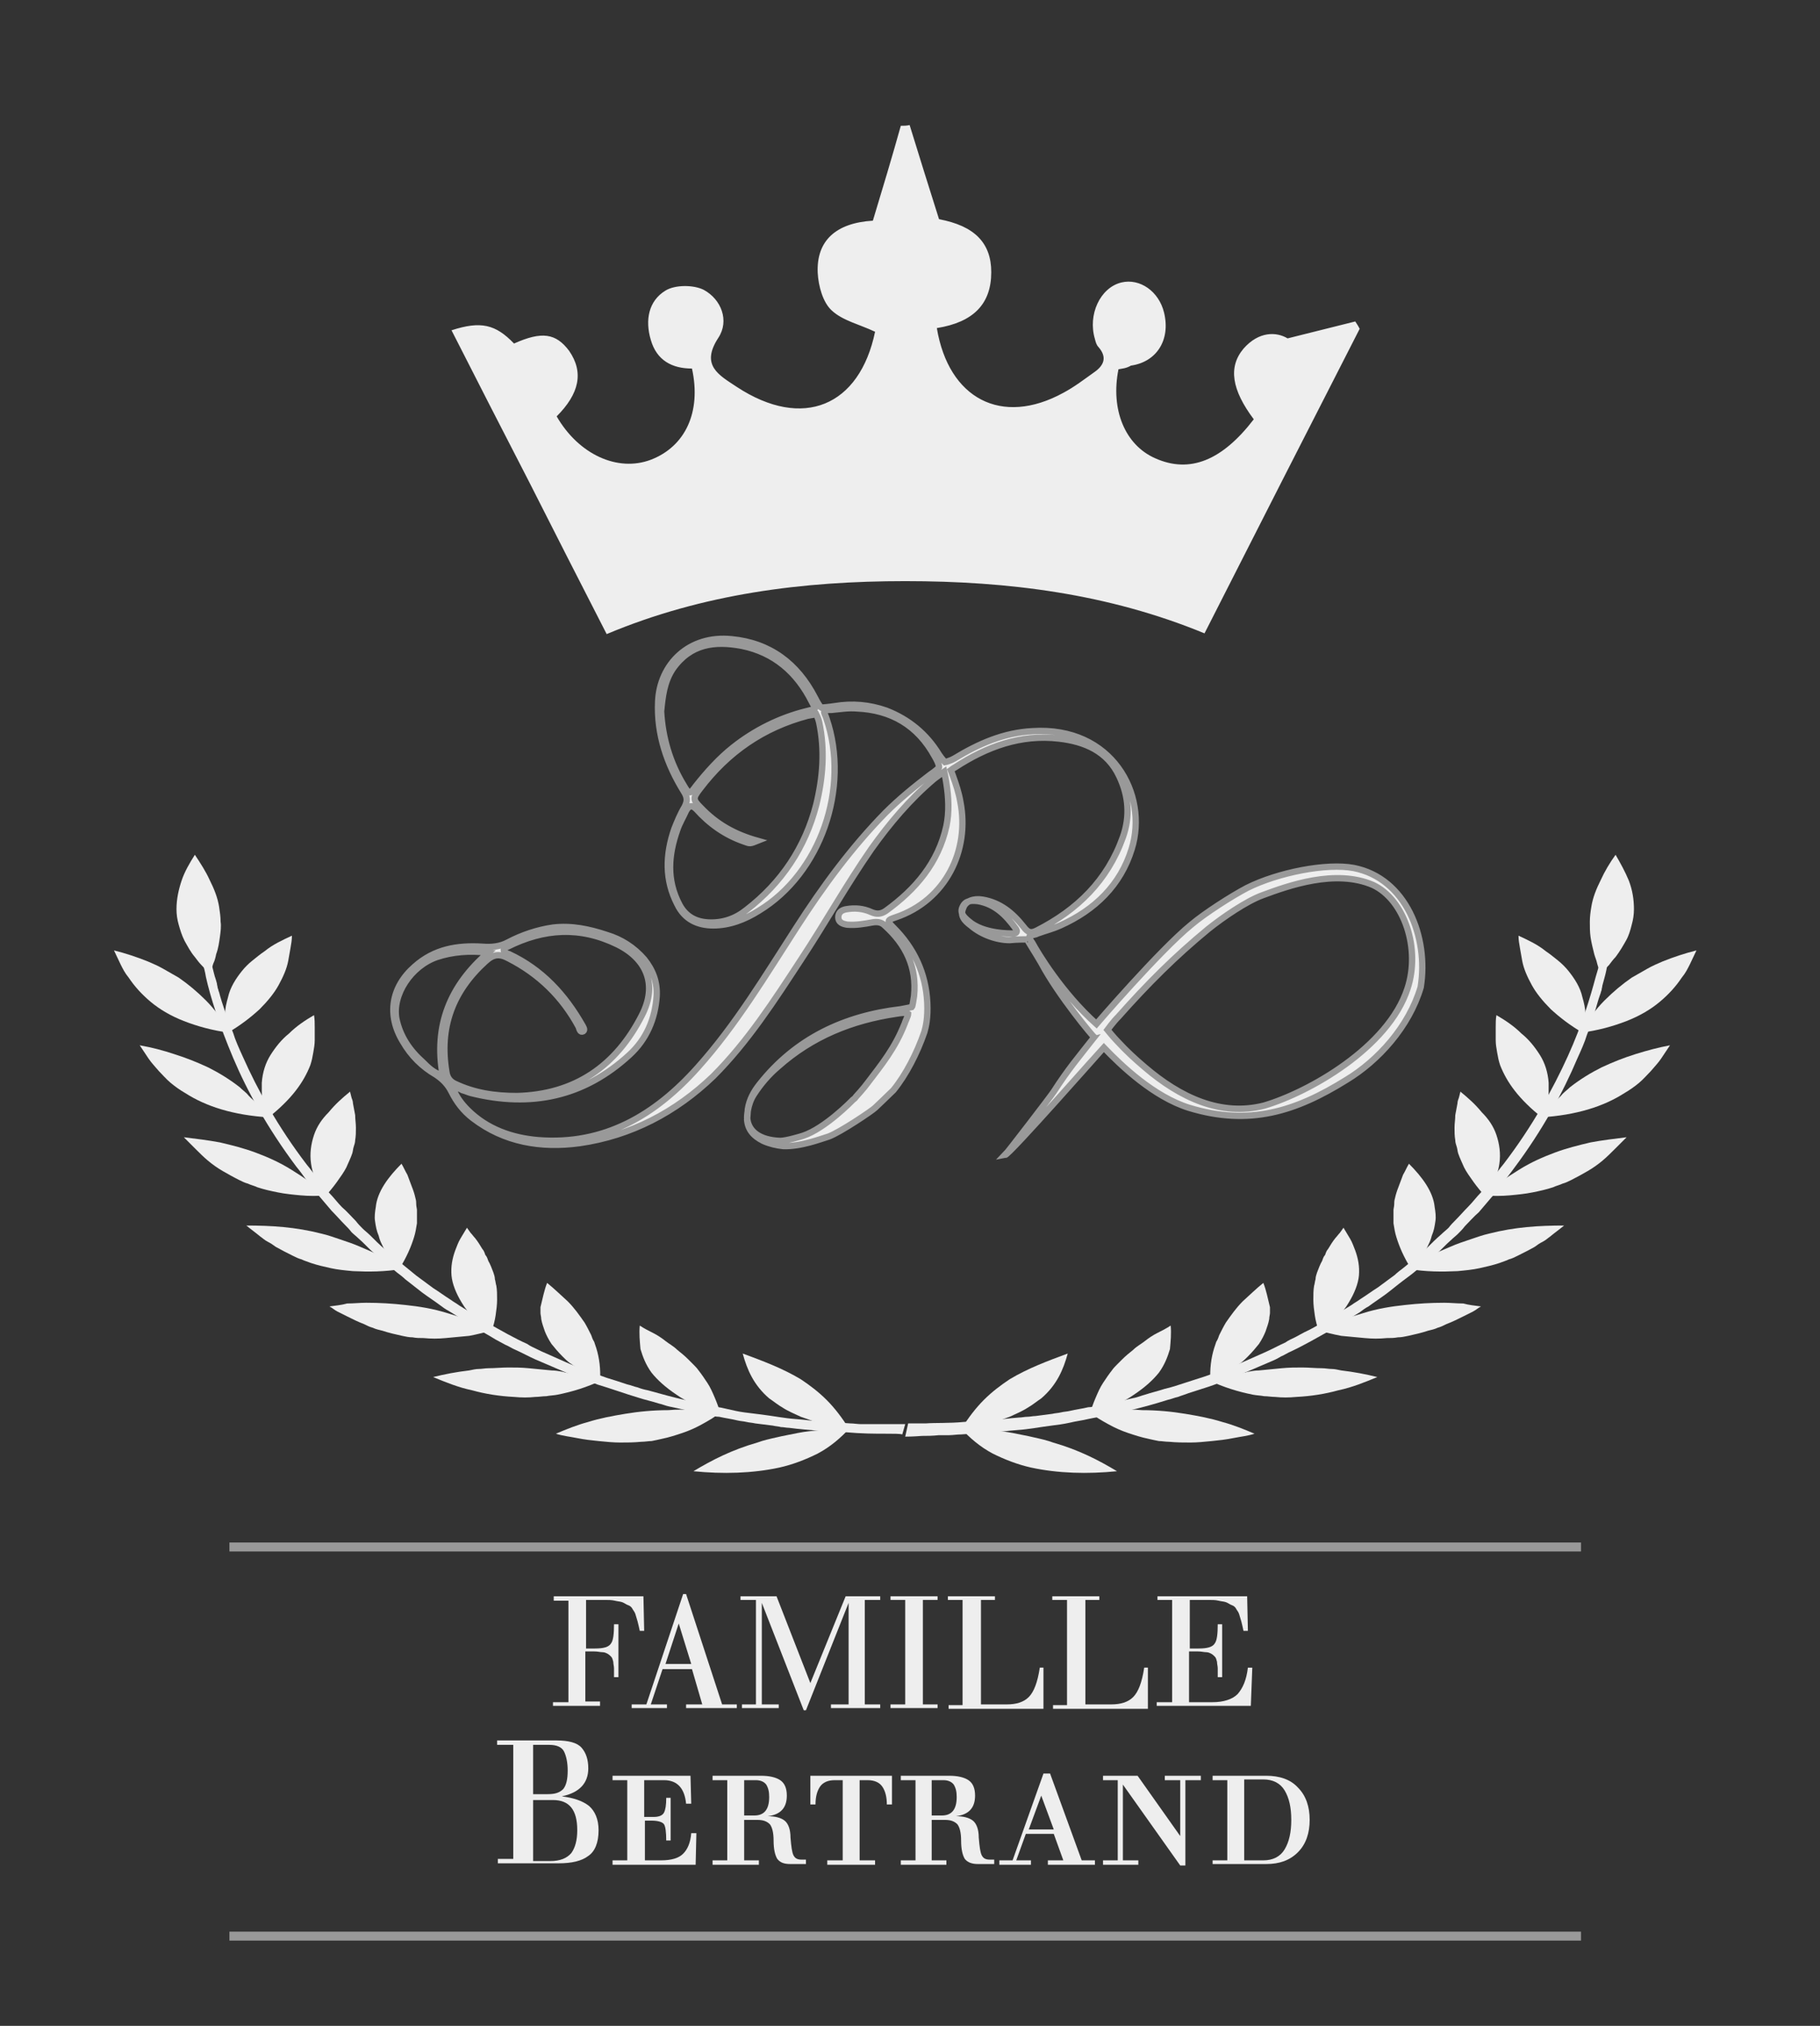<?xml version="1.0" encoding="utf-8"?>
<!-- Generator: Adobe Illustrator 23.0.1, SVG Export Plug-In . SVG Version: 6.00 Build 0)  -->
<svg version="1.1" id="Calque_1" xmlns="http://www.w3.org/2000/svg" xmlns:xlink="http://www.w3.org/1999/xlink" x="0px" y="0px"
	 viewBox="0 0 247.5 275.4" style="enable-background:new 0 0 247.5 275.4;" xml:space="preserve">
<rect x="0" y="0" width="247.5" height="275.4" fill="#333333" stroke="none"/>
<style type="text/css">
	.st0{fill:#EEEEEE;}
	.st1{fill-rule:evenodd;clip-rule:evenodd;fill:#EEEEEE;stroke:#999999;stroke-width:0.863;stroke-miterlimit:10;}
	.st2{fill:#EEEEEE;stroke:#999999;stroke-width:1.218;stroke-miterlimit:10;}
</style>
<g>
	<path class="st0" d="M123.1,193.6c-0.2,0-1,0-2.3,0c-0.6,0-1.4,0-2.3,0c-0.4,0-0.9,0-1.4,0c-0.5,0-1-0.1-1.5-0.1
		c-1.1-0.1-2.2-0.1-3.5-0.2c-1.3-0.1-2.6-0.3-4-0.4c-1.4-0.1-2.9-0.4-4.5-0.6c-0.8-0.1-1.6-0.2-2.4-0.3c-0.8-0.1-1.6-0.3-2.5-0.5
		c-0.8-0.2-1.7-0.3-2.6-0.5c-0.9-0.2-1.7-0.4-2.6-0.6c-1.8-0.4-3.6-0.9-5.4-1.4c-0.5-0.1-0.9-0.2-1.4-0.4c-0.5-0.1-0.9-0.3-1.4-0.4
		c-0.9-0.3-1.8-0.6-2.8-0.9c-0.9-0.3-1.8-0.7-2.7-1c-0.9-0.3-1.9-0.7-2.8-1.1c-0.9-0.4-1.8-0.8-2.7-1.2c-0.5-0.2-0.9-0.4-1.3-0.6
		c-0.4-0.2-0.9-0.4-1.3-0.7c-1.8-0.8-3.5-1.8-5.3-2.8c-0.4-0.2-0.8-0.5-1.3-0.8l-1.3-0.8l-1.3-0.8c-0.4-0.3-0.8-0.5-1.2-0.8
		c-0.8-0.5-1.6-1.1-2.4-1.6c-0.8-0.6-1.5-1.1-2.3-1.7l-1.1-0.9l-1.1-0.9c-0.7-0.6-1.4-1.2-2.1-1.8c-0.7-0.6-1.3-1.2-2-1.9
		c-0.3-0.3-0.7-0.6-1-0.9c-0.3-0.3-0.6-0.6-0.9-1c-0.6-0.6-1.2-1.3-1.9-1.9c-0.6-0.6-1.1-1.3-1.7-1.9c-0.3-0.3-0.6-0.6-0.8-1
		c-0.3-0.3-0.5-0.6-0.8-1c-0.5-0.6-1-1.3-1.5-1.9c-3.9-5.1-6.7-10.2-8.7-14.7c-0.5-1.1-1-2.2-1.3-3.2c-0.2-0.5-0.4-1-0.6-1.5
		c-0.2-0.5-0.4-1-0.5-1.4c-0.3-0.9-0.6-1.8-0.8-2.6c-0.1-0.2-0.1-0.4-0.2-0.6c0-0.2-0.1-0.4-0.1-0.6c-0.1-0.4-0.2-0.7-0.3-1
		c-0.2-0.7-0.3-1.3-0.5-1.8c-0.1-0.5-0.2-1-0.3-1.3c-0.1-0.7-0.2-1.1-0.2-1.1l-1.1,0.1c0,0,0.1,0.4,0.2,1.1c0.1,0.4,0.1,0.8,0.3,1.3
		c0.1,0.5,0.3,1.1,0.4,1.8c0.6,2.7,1.8,6.5,3.7,11c1.9,4.5,4.7,9.6,8.6,14.8c0.5,0.6,1,1.3,1.5,2c0.3,0.3,0.5,0.7,0.8,1
		c0.3,0.3,0.6,0.6,0.8,1c0.6,0.7,1.1,1.3,1.7,2c0.6,0.6,1.2,1.3,1.8,1.9c0.3,0.3,0.6,0.6,0.9,1c0.3,0.3,0.7,0.6,1,0.9
		c0.7,0.6,1.3,1.3,2,1.9c0.7,0.6,1.4,1.2,2.1,1.8l1.1,0.9c0.4,0.3,0.8,0.6,1.1,0.9l2.3,1.8c0.8,0.6,1.6,1.1,2.4,1.7
		c0.4,0.3,0.8,0.6,1.2,0.8l1.3,0.8c0.9,0.5,1.7,1.1,2.5,1.6c0.9,0.5,1.8,1,2.6,1.5c0.4,0.2,0.9,0.5,1.3,0.7c0.5,0.2,0.9,0.5,1.4,0.7
		c0.9,0.4,1.8,0.9,2.7,1.3c0.9,0.4,1.9,0.8,2.8,1.2c0.5,0.2,0.9,0.4,1.4,0.6c0.5,0.2,0.9,0.4,1.4,0.5c0.9,0.4,1.9,0.7,2.8,1.1
		c1,0.3,1.9,0.6,2.8,0.9c0.9,0.3,1.8,0.6,2.8,0.9c0.9,0.3,1.9,0.5,2.8,0.8c0.5,0.1,0.9,0.3,1.4,0.4c0.5,0.1,0.9,0.2,1.4,0.3
		c0.9,0.2,1.8,0.4,2.7,0.6c0.2,0.1,0.4,0.1,0.7,0.2c0.2,0,0.4,0.1,0.7,0.1c0.4,0.1,0.9,0.2,1.3,0.2c0.9,0.2,1.7,0.3,2.5,0.5
		c0.4,0.1,0.8,0.1,1.2,0.2c0.4,0.1,0.8,0.1,1.2,0.2c0.8,0.1,1.6,0.2,2.4,0.3c0.4,0.1,0.8,0.1,1.1,0.2c0.4,0,0.7,0.1,1.1,0.1
		c1.5,0.2,2.9,0.3,4.1,0.4c1.3,0.1,2.5,0.2,3.6,0.2c2.2,0.2,4,0.2,5.3,0.2c1.3,0,2.1,0,2.4,0.1L123.1,193.6z"/>
	<path class="st0" d="M26.5,116.2c-0.7,1.1-1.4,2.3-1.8,3.5c-0.4,1.2-0.7,2.5-0.7,3.9c0,0.7,0.1,1.4,0.3,2.1
		c0.2,0.7,0.4,1.4,0.8,2.2c0.4,0.7,0.8,1.5,1.4,2.2c0.3,0.4,0.6,0.8,0.9,1.1c0.4,0.4,0.7,0.8,1.1,1.1c0.2-0.5,0.4-0.9,0.5-1.3
		c0.2-0.4,0.3-0.8,0.4-1.3c0.3-0.8,0.4-1.6,0.5-2.3c0.1-0.7,0.2-1.5,0.1-2.1c0-0.7-0.1-1.3-0.2-2c-0.2-1.3-0.7-2.5-1.3-3.7
		C28,118.5,27.3,117.4,26.5,116.2z"/>
	<path class="st0" d="M15.5,129.2c0.3,0.6,0.6,1.3,0.9,1.9c0.3,0.6,0.6,1.2,1.1,1.8c0.8,1.2,1.8,2.3,3,3.3c1.2,1,2.7,1.9,4.5,2.6
		c1.8,0.7,3.9,1.3,6.3,1.6c-0.5-0.9-1.1-1.6-1.6-2.4c-0.5-0.7-1.1-1.4-1.7-2c-1.2-1.2-2.4-2.2-3.7-3.1c-0.7-0.4-1.4-0.8-2.1-1.2
		c-0.7-0.4-1.4-0.7-2.1-1C18.6,130.1,17.1,129.6,15.5,129.2z"/>
	<path class="st0" d="M39.7,127.2c0,0.6-0.1,1.1-0.2,1.7c-0.1,0.6-0.2,1.1-0.3,1.7c-0.2,1.1-0.7,2.2-1.3,3.3
		c-0.6,1.1-1.5,2.2-2.6,3.3c-1.2,1.1-2.6,2.2-4.5,3.3c-0.1-0.9-0.2-1.8-0.2-2.6c0-0.8,0.2-1.6,0.4-2.3c0.3-1.4,1.1-2.6,1.9-3.6
		c0.4-0.5,0.9-1,1.4-1.4c0.5-0.4,1.1-0.9,1.7-1.3C37.1,128.4,38.4,127.8,39.7,127.2z"/>
	<path class="st0" d="M19,142.1c0.4,0.6,0.8,1.2,1.2,1.8c0.4,0.6,0.9,1.1,1.4,1.7c0.5,0.5,1,1.1,1.6,1.6c0.6,0.5,1.3,1,2,1.4
		c2.8,1.8,6.5,3,11.4,3.3c-0.6-0.8-1.3-1.5-2-2.2c-0.3-0.3-0.7-0.6-1-1c-0.3-0.3-0.7-0.6-1-0.9c-1.4-1.1-2.9-2-4.3-2.7
		c-1.5-0.7-3-1.3-4.6-1.8C22.2,142.8,20.7,142.4,19,142.1z"/>
	<path class="st0" d="M42.7,138c0.1,0.5,0.1,1.1,0.1,1.7c0,0.5,0,1.1,0,1.7c0,0.6-0.1,1.1-0.2,1.7c-0.1,0.6-0.2,1.1-0.4,1.7
		c-0.9,2.3-2.5,4.6-5.8,7.2c-0.3-0.9-0.5-1.7-0.7-2.5c-0.1-0.4-0.1-0.8-0.1-1.2c0-0.4,0-0.7,0-1.1c0.1-1.4,0.5-2.7,1.2-3.8
		c0.7-1.1,1.5-2.1,2.5-2.9C40.3,139.5,41.5,138.7,42.7,138z"/>
	<path class="st0" d="M25,154.6l0.4,0.4l0.4,0.4c0.3,0.3,0.5,0.5,0.8,0.8c0.5,0.5,1.1,1.1,1.7,1.6c0.6,0.5,1.3,1,2,1.4
		c0.7,0.4,1.4,0.8,2.2,1.2c0.4,0.2,0.8,0.4,1.2,0.5c0.4,0.2,0.9,0.3,1.3,0.5c0.9,0.3,1.8,0.5,2.8,0.7c1,0.2,2,0.3,3.1,0.4
		c1.1,0.1,2.3,0.1,3.6,0c-0.4-0.4-0.8-0.7-1.3-1c-0.4-0.3-0.8-0.6-1.2-0.9c-0.8-0.6-1.6-1.1-2.4-1.6c-1.6-1-3.2-1.7-4.8-2.3
		c-1.6-0.6-3.2-1-4.9-1.4C28.3,155,26.6,154.8,25,154.6z"/>
	<path class="st0" d="M47.6,148.4l0.1,0.4l0.1,0.4c0.1,0.3,0.2,0.5,0.2,0.8c0.1,0.5,0.2,1.1,0.3,1.6c0,0.6,0.1,1.1,0.1,1.7
		c0,0.6,0,1.1-0.1,1.7c0,0.3-0.1,0.6-0.2,0.9c-0.1,0.3-0.1,0.6-0.2,0.9c-0.2,0.6-0.5,1.2-0.8,1.9c-0.3,0.6-0.8,1.3-1.3,2
		c-0.5,0.7-1.1,1.4-1.7,2.1c-0.3-0.4-0.5-0.8-0.7-1.2c-0.2-0.4-0.4-0.8-0.5-1.2c-0.3-0.8-0.5-1.5-0.6-2.2c-0.2-1.4,0-2.7,0.4-3.9
		c0.4-1.2,1.1-2.2,2-3.1C45.6,150.1,46.5,149.3,47.6,148.4z"/>
	<path class="st0" d="M33.5,166.6c0.6,0.5,1.3,1,1.9,1.5c0.3,0.2,0.6,0.5,1,0.7c0.4,0.2,0.7,0.4,1.1,0.7c0.7,0.4,1.5,0.8,2.3,1.2
		c0.4,0.2,0.8,0.4,1.2,0.5c0.4,0.2,0.8,0.3,1.3,0.5c0.9,0.3,1.8,0.5,2.7,0.7c0.9,0.2,1.9,0.3,3,0.4c2.1,0.1,4.3,0.1,6.7-0.3
		c-1-0.6-1.9-1.2-2.9-1.7c-0.5-0.2-0.9-0.5-1.4-0.7c-0.5-0.2-0.9-0.4-1.4-0.6c-0.9-0.4-1.8-0.7-2.7-1c-0.9-0.3-1.7-0.6-2.6-0.8
		C40.2,166.8,36.9,166.6,33.5,166.6z"/>
	<path class="st0" d="M54.6,158.2c0.3,0.5,0.5,1,0.8,1.5l0.3,0.8c0.1,0.3,0.2,0.5,0.3,0.8c0.2,0.5,0.4,1.1,0.5,1.6
		c0.1,0.3,0.1,0.6,0.1,0.8c0,0.3,0.1,0.6,0.1,0.8c0,0.6,0,1.2,0,1.8c-0.1,0.6-0.2,1.3-0.4,1.9c-0.4,1.3-1,2.7-2,4.3
		c-0.7-0.8-1.3-1.6-1.8-2.3c-0.3-0.4-0.4-0.7-0.6-1.1c-0.2-0.4-0.3-0.7-0.4-1.1c-0.3-0.7-0.4-1.3-0.5-2c-0.1-0.6,0-1.3,0.1-1.9
		C51.3,162,52.8,160,54.6,158.2z"/>
	<path class="st0" d="M44.8,177.6c0.4,0.2,0.7,0.5,1.1,0.7c0.4,0.2,0.8,0.4,1.2,0.6c0.8,0.4,1.6,0.8,2.4,1.1
		c0.4,0.2,0.8,0.4,1.2,0.5c0.4,0.2,0.9,0.3,1.3,0.4c0.9,0.3,1.8,0.5,2.7,0.7c0.5,0.1,0.9,0.2,1.4,0.2c0.5,0.1,1,0.1,1.5,0.1
		c1,0.1,2,0.1,3,0c1-0.1,2.1-0.2,3.2-0.3c1.1-0.2,2.2-0.5,3.4-0.8c-0.6-0.2-1.1-0.5-1.7-0.7c-0.5-0.2-1.1-0.4-1.6-0.6
		c-1.1-0.4-2.1-0.7-3.1-1c-1.9-0.6-3.8-0.9-5.7-1.1c-1.8-0.2-3.5-0.3-5.3-0.3c-0.9,0-1.7,0.1-2.6,0.1
		C46.5,177.4,45.6,177.5,44.8,177.6z"/>
	<path class="st0" d="M63.5,166.9l0.5,0.7c0.2,0.2,0.4,0.5,0.6,0.7c0.4,0.5,0.7,1,1,1.5c0.2,0.2,0.3,0.5,0.4,0.8
		c0.2,0.2,0.3,0.5,0.4,0.8c0.3,0.5,0.5,1.1,0.7,1.6c0.1,0.3,0.2,0.6,0.2,0.9c0.1,0.3,0.1,0.6,0.2,0.9c0.1,0.6,0.1,1.2,0.1,1.9
		c0,0.7-0.1,1.4-0.2,2.1c-0.1,0.7-0.3,1.5-0.6,2.3c-0.5-0.3-0.9-0.7-1.3-1c-0.4-0.3-0.7-0.7-1.1-1c-0.7-0.7-1.2-1.3-1.6-2
		c-0.8-1.3-1.3-2.6-1.4-3.7c-0.1-1.2,0.1-2.3,0.5-3.4c0.2-0.5,0.4-1.1,0.7-1.6C62.9,167.9,63.2,167.4,63.5,166.9z"/>
	<path class="st0" d="M58.9,187.2c1.7,0.7,3.4,1.4,5.3,1.8c1.8,0.5,3.7,0.8,5.7,0.9c1,0.1,2,0.1,2.9,0c0.5,0,1-0.1,1.5-0.1
		c0.5-0.1,1-0.1,1.5-0.2c2-0.4,4-1,6.1-2c-1.2-0.3-2.4-0.6-3.6-0.8c-0.3-0.1-0.6-0.1-0.9-0.1c-0.3-0.1-0.6-0.1-0.8-0.2
		c-0.5-0.1-1.1-0.2-1.6-0.2c-1.1-0.1-2.1-0.2-3.1-0.3c-1-0.1-1.9-0.1-2.8-0.1c-0.9,0-1.8,0.1-2.7,0.1c-0.4,0-0.9,0.1-1.3,0.1
		c-0.4,0-0.8,0.1-1.3,0.2C62.1,186.5,60.5,186.8,58.9,187.2z"/>
	<path class="st0" d="M74.4,174.4c1,0.8,1.9,1.7,2.8,2.5c0.9,0.9,1.6,1.9,2.3,2.9c0.3,0.5,0.6,1.1,0.9,1.7c0.1,0.3,0.2,0.6,0.4,0.9
		c0.1,0.3,0.2,0.6,0.3,0.9c0.4,1.3,0.6,2.8,0.5,4.5c-1.1-0.6-2-1.1-2.9-1.7c-0.2-0.1-0.4-0.3-0.6-0.4c-0.2-0.1-0.4-0.3-0.6-0.4
		c-0.4-0.3-0.7-0.6-1-0.9c-0.6-0.6-1.1-1.2-1.5-1.7c-0.4-0.6-0.7-1.2-0.9-1.7c-0.2-0.6-0.4-1.1-0.5-1.7c0-0.3-0.1-0.6-0.1-0.8
		c0-0.3,0-0.6,0-0.8C73.8,176.5,74,175.4,74.4,174.4z"/>
	<path class="st0" d="M75.6,194.9c0.9,0.3,1.9,0.4,2.9,0.6c1,0.2,1.9,0.3,2.9,0.4c1,0.1,2,0.2,2.9,0.2c1,0,1.9,0,2.9-0.1
		c0.5,0,1-0.1,1.4-0.1c0.5-0.1,1-0.2,1.4-0.3c1-0.2,1.9-0.5,2.8-0.8c0.9-0.3,1.8-0.7,2.7-1.2c0.9-0.5,1.8-1,2.6-1.7
		c-0.7-0.1-1.3-0.1-2-0.1c-0.6-0.1-1.2-0.1-1.8-0.1c-1.2-0.1-2.3-0.1-3.4,0c-2.1,0-4.1,0.2-5.9,0.5c-1.8,0.3-3.4,0.6-5,1.1
		C78.5,193.7,77,194.3,75.6,194.9z"/>
	<path class="st0" d="M87,180.2c0.6,0.4,1.2,0.7,1.8,1c0.6,0.3,1.2,0.7,1.7,1.1c0.5,0.4,1.1,0.7,1.6,1.2c0.5,0.4,1,0.8,1.5,1.3
		c0.2,0.2,0.5,0.5,0.7,0.7c0.2,0.2,0.5,0.5,0.7,0.8c0.4,0.5,0.8,1.1,1.2,1.7c0.4,0.6,0.7,1.3,1,2c0.3,0.7,0.6,1.5,0.8,2.3
		c-0.6-0.2-1.2-0.4-1.8-0.6c-0.6-0.2-1.1-0.4-1.6-0.7c-1-0.4-1.9-0.9-2.6-1.4c-1.5-1-2.6-2-3.4-3c-0.8-1.1-1.2-2.2-1.5-3.2
		C87,182.3,86.9,181.3,87,180.2z"/>
	<path class="st0" d="M94.3,200c4,0.4,8,0.3,11.7-0.5c1.8-0.4,3.6-1.1,5.2-1.9c1.7-0.9,3.1-2.1,4.4-3.5c-1.3,0-2.6,0.1-3.8,0.3
		c-1.2,0.1-2.3,0.2-3.3,0.4c-0.5,0.1-1,0.2-1.5,0.3c-0.5,0.1-1,0.2-1.4,0.3c-0.9,0.2-1.8,0.4-2.6,0.7
		C99.5,197.1,96.8,198.5,94.3,200z"/>
	<path class="st0" d="M101,184c2.7,1,5.4,2,7.9,3.5c1.2,0.8,2.4,1.7,3.5,2.8c1.1,1.1,2.1,2.4,3.1,4c-1.3-0.2-2.5-0.4-3.6-0.7
		c-1.1-0.3-2.1-0.7-3-1c-0.4-0.2-0.9-0.4-1.3-0.6c-0.4-0.2-0.8-0.4-1.1-0.6c-0.7-0.4-1.3-0.9-1.9-1.3
		C102.5,188.3,101.6,186.2,101,184z"/>
</g>
<g>
	<path class="st0" d="M123.1,195.3c0.2,0,1,0,2.3-0.1c0.6,0,1.4,0,2.3-0.1c0.4,0,0.9,0,1.4,0c0.5,0,1-0.1,1.6-0.1
		c1.1-0.1,2.3-0.1,3.6-0.2c1.3-0.1,2.7-0.3,4.1-0.4c1.5-0.1,3-0.4,4.6-0.6c0.8-0.1,1.6-0.2,2.5-0.4c0.8-0.2,1.7-0.3,2.5-0.5
		c0.9-0.2,1.7-0.3,2.6-0.5c0.9-0.2,1.8-0.4,2.7-0.6c1.8-0.4,3.6-0.9,5.5-1.5c0.5-0.1,0.9-0.3,1.4-0.4c0.5-0.2,0.9-0.3,1.4-0.5
		c0.9-0.3,1.9-0.6,2.8-0.9c0.9-0.3,1.9-0.7,2.8-1.1c0.9-0.4,1.9-0.7,2.8-1.1c0.9-0.4,1.9-0.8,2.8-1.2c0.5-0.2,0.9-0.4,1.4-0.7
		c0.5-0.2,0.9-0.5,1.4-0.7c1.9-0.9,3.6-1.9,5.4-2.9c0.5-0.2,0.9-0.5,1.3-0.8l1.3-0.8l1.3-0.8c0.4-0.3,0.8-0.6,1.2-0.8
		c0.8-0.6,1.6-1.1,2.4-1.7c0.8-0.6,1.5-1.2,2.3-1.8l1.2-0.9l1.1-0.9c0.7-0.6,1.4-1.2,2.2-1.8c0.7-0.6,1.3-1.3,2-1.9
		c0.3-0.3,0.7-0.6,1-0.9c0.3-0.3,0.6-0.6,0.9-1c0.6-0.6,1.2-1.3,1.9-1.9c0.6-0.7,1.1-1.3,1.7-2c0.3-0.3,0.6-0.7,0.8-1
		c0.3-0.3,0.5-0.7,0.8-1c0.5-0.7,1-1.3,1.5-2c3.9-5.2,6.7-10.4,8.6-14.9c0.5-1.1,1-2.2,1.3-3.2c0.2-0.5,0.4-1,0.5-1.5
		c0.2-0.5,0.4-1,0.5-1.4c0.3-0.9,0.5-1.8,0.8-2.6c0.1-0.2,0.1-0.4,0.2-0.6c0-0.2,0.1-0.4,0.1-0.6c0.1-0.4,0.2-0.7,0.3-1.1
		c0.2-0.7,0.3-1.3,0.4-1.8c0.1-0.5,0.2-1,0.3-1.3c0.1-0.7,0.2-1.1,0.2-1.1l-1.1-0.1c0,0-0.1,0.4-0.2,1.1c-0.1,0.4-0.1,0.8-0.3,1.3
		c-0.1,0.5-0.3,1.1-0.5,1.8c-0.7,2.6-1.8,6.4-3.8,10.8c-2,4.4-4.8,9.5-8.7,14.6c-0.5,0.6-1,1.3-1.5,1.9c-0.3,0.3-0.5,0.6-0.8,1
		c-0.3,0.3-0.6,0.6-0.8,1c-0.6,0.6-1.1,1.3-1.7,1.9c-0.6,0.6-1.2,1.3-1.8,1.9c-0.3,0.3-0.6,0.6-0.9,1c-0.3,0.3-0.7,0.6-1,0.9
		c-0.7,0.6-1.3,1.2-2,1.9c-0.7,0.6-1.4,1.2-2.1,1.8l-1.1,0.9c-0.4,0.3-0.8,0.6-1.1,0.9l-2.3,1.7c-0.8,0.5-1.6,1.1-2.4,1.6
		c-0.4,0.3-0.8,0.5-1.2,0.8l-1.3,0.8c-0.8,0.5-1.7,1-2.5,1.5c-0.9,0.5-1.7,1-2.6,1.4c-0.4,0.2-0.9,0.5-1.3,0.7
		c-0.4,0.2-0.9,0.4-1.3,0.7c-0.9,0.4-1.8,0.9-2.7,1.3c-0.9,0.4-1.8,0.8-2.7,1.2c-0.5,0.2-0.9,0.4-1.4,0.6c-0.5,0.2-0.9,0.3-1.4,0.5
		c-0.9,0.3-1.8,0.7-2.7,1c-0.9,0.3-1.9,0.6-2.8,0.9c-0.9,0.3-1.8,0.6-2.7,0.8c-0.9,0.3-1.8,0.5-2.7,0.8c-0.4,0.1-0.9,0.3-1.3,0.4
		c-0.5,0.1-0.9,0.2-1.3,0.3c-0.9,0.2-1.8,0.4-2.6,0.6c-0.2,0-0.4,0.1-0.6,0.1c-0.2,0-0.4,0.1-0.6,0.1c-0.4,0.1-0.9,0.2-1.3,0.2
		c-0.8,0.2-1.7,0.3-2.5,0.5c-0.4,0.1-0.8,0.1-1.2,0.2c-0.4,0.1-0.8,0.1-1.2,0.2c-0.8,0.1-1.6,0.2-2.3,0.3c-0.4,0-0.7,0.1-1.1,0.1
		c-0.4,0-0.7,0.1-1.1,0.1c-1.4,0.1-2.8,0.3-4,0.4c-1.3,0.1-2.4,0.1-3.5,0.2c-2.1,0.2-3.9,0.1-5.2,0.2c-1.3,0-2.1,0-2.4,0
		L123.1,195.3z"/>
	<path class="st0" d="M219.7,116.2c-0.8,1.1-1.5,2.3-2,3.4c-0.6,1.2-1.1,2.4-1.3,3.7c-0.1,0.6-0.2,1.3-0.2,2c0,0.7,0,1.4,0.1,2.1
		c0.1,0.7,0.3,1.5,0.5,2.3c0.1,0.4,0.3,0.8,0.4,1.3c0.1,0.4,0.3,0.9,0.5,1.3c0.4-0.4,0.8-0.8,1.1-1.1c0.3-0.4,0.6-0.8,0.9-1.1
		c0.6-0.8,1-1.5,1.4-2.2c0.4-0.7,0.6-1.4,0.8-2.2c0.2-0.7,0.3-1.4,0.3-2.1c0-1.3-0.2-2.6-0.7-3.9C221,118.5,220.4,117.4,219.7,116.2
		z"/>
	<path class="st0" d="M206.5,127.2c0,0.6,0.1,1.1,0.2,1.7c0.1,0.6,0.2,1.1,0.3,1.7c0.2,1.1,0.7,2.2,1.3,3.3c0.6,1.1,1.5,2.2,2.6,3.3
		c1.2,1.1,2.6,2.2,4.5,3.3c0.1-0.9,0.2-1.8,0.2-2.6c0-0.8-0.2-1.6-0.4-2.3c-0.3-1.4-1.1-2.6-1.9-3.6c-0.4-0.5-0.9-1-1.4-1.4
		c-0.5-0.4-1.1-0.9-1.7-1.3C209.1,128.4,207.8,127.8,206.5,127.2z"/>
	<path class="st0" d="M230.7,129.2c-0.3,0.6-0.6,1.3-0.9,1.9c-0.3,0.6-0.6,1.2-1.1,1.8c-0.8,1.2-1.8,2.3-3,3.3
		c-1.2,1-2.7,1.9-4.5,2.6c-1.8,0.7-3.9,1.3-6.3,1.6c0.5-0.9,1.1-1.6,1.6-2.4c0.5-0.7,1.1-1.4,1.7-2c1.2-1.2,2.4-2.2,3.7-3.1
		c0.7-0.4,1.4-0.8,2.1-1.2c0.7-0.4,1.4-0.7,2.1-1C227.6,130.1,229.1,129.6,230.7,129.2z"/>
	<path class="st0" d="M203.5,138c-0.1,0.5-0.1,1.1-0.1,1.7c0,0.5,0,1.1,0,1.7c0,0.6,0.1,1.1,0.2,1.7c0.1,0.6,0.2,1.1,0.4,1.7
		c0.9,2.3,2.5,4.6,5.8,7.2c0.3-0.9,0.5-1.7,0.7-2.5c0.1-0.4,0.1-0.8,0.1-1.2c0-0.4,0-0.7,0-1.1c-0.1-1.4-0.5-2.7-1.2-3.8
		c-0.7-1.1-1.5-2.1-2.5-2.9C205.9,139.5,204.7,138.7,203.5,138z"/>
	<path class="st0" d="M227.1,142.1c-0.4,0.6-0.8,1.2-1.2,1.8c-0.4,0.6-0.9,1.1-1.4,1.7c-0.5,0.5-1,1.1-1.6,1.6c-0.6,0.5-1.3,1-2,1.4
		c-2.8,1.8-6.5,3-11.4,3.3c0.6-0.8,1.3-1.5,2-2.2c0.3-0.3,0.7-0.6,1-1c0.3-0.3,0.7-0.6,1-0.9c1.4-1.1,2.9-2,4.3-2.7
		c1.5-0.7,3-1.3,4.6-1.8C224,142.8,225.5,142.4,227.1,142.1z"/>
	<path class="st0" d="M198.6,148.4l-0.1,0.4l-0.1,0.4c-0.1,0.3-0.2,0.5-0.2,0.8c-0.1,0.5-0.2,1.1-0.3,1.6c0,0.6-0.1,1.1-0.1,1.7
		c0,0.6,0,1.1,0.1,1.7c0,0.3,0.1,0.6,0.2,0.9c0.1,0.3,0.1,0.6,0.2,0.9c0.2,0.6,0.5,1.2,0.8,1.9c0.3,0.6,0.8,1.3,1.3,2
		c0.5,0.7,1.1,1.4,1.7,2.1c0.3-0.4,0.5-0.8,0.7-1.2c0.2-0.4,0.4-0.8,0.5-1.2c0.3-0.8,0.5-1.5,0.6-2.2c0.2-1.4,0-2.7-0.4-3.9
		c-0.4-1.2-1.1-2.2-2-3.1C200.6,150.1,199.7,149.3,198.6,148.4z"/>
	<path class="st0" d="M221.2,154.6l-0.4,0.4l-0.4,0.4c-0.3,0.3-0.5,0.5-0.8,0.8c-0.5,0.5-1.1,1.1-1.7,1.6c-0.6,0.5-1.3,1-2,1.4
		c-0.7,0.4-1.4,0.8-2.2,1.2c-0.4,0.2-0.8,0.4-1.2,0.5c-0.4,0.2-0.9,0.3-1.3,0.5c-0.9,0.3-1.8,0.5-2.8,0.7c-1,0.2-2,0.3-3.1,0.4
		c-1.1,0.1-2.3,0.1-3.6,0c0.4-0.4,0.8-0.7,1.3-1c0.4-0.3,0.8-0.6,1.2-0.9c0.8-0.6,1.6-1.1,2.4-1.6c1.6-1,3.2-1.7,4.8-2.3
		c1.6-0.6,3.2-1,4.9-1.4C217.9,155,219.6,154.8,221.2,154.6z"/>
	<path class="st0" d="M191.6,158.2c-0.3,0.5-0.5,1-0.8,1.5l-0.3,0.8c-0.1,0.3-0.2,0.5-0.3,0.8c-0.2,0.5-0.4,1.1-0.5,1.6
		c-0.1,0.3-0.1,0.6-0.1,0.8c0,0.3-0.1,0.6-0.1,0.8c0,0.6,0,1.2,0,1.8c0.1,0.6,0.2,1.3,0.4,1.9c0.4,1.3,1,2.7,2,4.3
		c0.7-0.8,1.3-1.6,1.8-2.3c0.3-0.4,0.4-0.7,0.6-1.1c0.2-0.4,0.3-0.7,0.4-1.1c0.3-0.7,0.4-1.3,0.5-2c0.1-0.6,0-1.3-0.1-1.9
		C194.9,162,193.4,160,191.6,158.2z"/>
	<path class="st0" d="M212.7,166.6c-0.6,0.5-1.3,1-1.9,1.5c-0.3,0.2-0.6,0.5-1,0.7c-0.4,0.2-0.7,0.4-1.1,0.7
		c-0.7,0.4-1.5,0.8-2.3,1.2c-0.4,0.2-0.8,0.4-1.2,0.5c-0.4,0.2-0.8,0.3-1.3,0.5c-0.9,0.3-1.8,0.5-2.7,0.7c-0.9,0.2-1.9,0.3-3,0.4
		c-2.1,0.1-4.3,0.1-6.7-0.3c1-0.6,1.9-1.2,2.9-1.7c0.5-0.2,0.9-0.5,1.4-0.7c0.5-0.2,0.9-0.4,1.4-0.6c0.9-0.4,1.8-0.7,2.7-1
		c0.9-0.3,1.7-0.6,2.6-0.8C206,166.8,209.3,166.6,212.7,166.6z"/>
	<path class="st0" d="M182.7,166.9l-0.5,0.7c-0.2,0.2-0.4,0.5-0.6,0.7c-0.4,0.5-0.7,1-1,1.5c-0.2,0.2-0.3,0.5-0.4,0.8
		c-0.2,0.2-0.3,0.5-0.4,0.8c-0.3,0.5-0.5,1.1-0.7,1.6c-0.1,0.3-0.2,0.6-0.2,0.9c-0.1,0.3-0.1,0.6-0.2,0.9c-0.1,0.6-0.1,1.2-0.1,1.9
		c0,0.7,0.1,1.4,0.2,2.1c0.1,0.7,0.3,1.5,0.6,2.3c0.5-0.3,0.9-0.7,1.3-1c0.4-0.3,0.7-0.7,1.1-1c0.7-0.7,1.2-1.3,1.6-2
		c0.8-1.3,1.3-2.6,1.4-3.7c0.1-1.2-0.1-2.3-0.5-3.4c-0.2-0.5-0.4-1.1-0.7-1.6C183.3,167.9,183,167.4,182.7,166.9z"/>
	<path class="st0" d="M201.4,177.6c-0.4,0.2-0.7,0.5-1.1,0.7c-0.4,0.2-0.8,0.4-1.2,0.6c-0.8,0.4-1.6,0.8-2.4,1.1
		c-0.4,0.2-0.8,0.4-1.2,0.5c-0.4,0.2-0.9,0.3-1.3,0.4c-0.9,0.3-1.8,0.5-2.7,0.7c-0.5,0.1-0.9,0.2-1.4,0.2c-0.5,0.1-1,0.1-1.5,0.1
		c-1,0.1-2,0.1-3,0c-1-0.1-2.1-0.2-3.2-0.3c-1.1-0.2-2.2-0.5-3.4-0.8c0.6-0.2,1.1-0.5,1.7-0.7c0.5-0.2,1.1-0.4,1.6-0.6
		c1.1-0.4,2.1-0.7,3.1-1c1.9-0.6,3.8-0.9,5.7-1.1c1.8-0.2,3.5-0.3,5.3-0.3c0.9,0,1.7,0.1,2.6,0.1
		C199.7,177.4,200.6,177.5,201.4,177.6z"/>
	<path class="st0" d="M171.8,174.4c-1,0.8-1.9,1.7-2.8,2.5c-0.9,0.9-1.6,1.9-2.3,2.9c-0.3,0.5-0.6,1.1-0.9,1.7
		c-0.1,0.3-0.2,0.6-0.4,0.9c-0.1,0.3-0.2,0.6-0.3,0.9c-0.4,1.3-0.6,2.8-0.5,4.5c1.1-0.6,2-1.1,2.9-1.7c0.2-0.1,0.4-0.3,0.6-0.4
		c0.2-0.1,0.4-0.3,0.6-0.4c0.4-0.3,0.7-0.6,1-0.9c0.6-0.6,1.1-1.2,1.5-1.7c0.4-0.6,0.7-1.2,0.9-1.7c0.2-0.6,0.4-1.1,0.5-1.7
		c0-0.3,0.1-0.6,0.1-0.8c0-0.3,0-0.6,0-0.8C172.4,176.5,172.2,175.4,171.8,174.4z"/>
	<path class="st0" d="M187.3,187.2c-1.7,0.7-3.4,1.4-5.3,1.8c-1.8,0.5-3.7,0.8-5.7,0.9c-1,0.1-2,0.1-2.9,0c-0.5,0-1-0.1-1.5-0.1
		c-0.5-0.1-1-0.1-1.5-0.2c-2-0.4-4-1-6.1-2c1.2-0.3,2.4-0.6,3.6-0.8c0.3-0.1,0.6-0.1,0.9-0.1c0.3-0.1,0.6-0.1,0.8-0.2
		c0.5-0.1,1.1-0.2,1.6-0.2c1.1-0.1,2.1-0.2,3.1-0.3c1-0.1,1.9-0.1,2.8-0.1c0.9,0,1.8,0.1,2.7,0.1c0.4,0,0.9,0.1,1.3,0.1
		c0.4,0,0.8,0.1,1.3,0.2C184.1,186.5,185.7,186.8,187.3,187.2z"/>
	<path class="st0" d="M159.2,180.2c-0.6,0.4-1.2,0.7-1.8,1c-0.6,0.3-1.2,0.7-1.7,1.1c-0.5,0.4-1.1,0.7-1.6,1.2
		c-0.5,0.4-1,0.8-1.5,1.3c-0.2,0.2-0.5,0.5-0.7,0.7c-0.2,0.2-0.5,0.5-0.7,0.8c-0.4,0.5-0.8,1.1-1.2,1.7c-0.4,0.6-0.7,1.3-1,2
		c-0.3,0.7-0.6,1.5-0.8,2.3c0.6-0.2,1.2-0.4,1.8-0.6c0.6-0.2,1.1-0.4,1.6-0.7c1-0.4,1.9-0.9,2.6-1.4c1.5-1,2.6-2,3.4-3
		c0.8-1.1,1.2-2.2,1.5-3.2C159.2,182.3,159.3,181.3,159.2,180.2z"/>
	<path class="st0" d="M170.6,194.9c-0.9,0.3-1.9,0.4-2.9,0.6c-1,0.2-1.9,0.3-2.9,0.4c-1,0.1-2,0.2-2.9,0.2c-1,0-1.9,0-2.9-0.1
		c-0.5,0-1-0.1-1.4-0.1c-0.5-0.1-1-0.2-1.4-0.3c-1-0.2-1.9-0.5-2.8-0.8c-0.9-0.3-1.8-0.7-2.7-1.2c-0.9-0.5-1.8-1-2.6-1.7
		c0.7-0.1,1.3-0.1,2-0.1c0.6-0.1,1.2-0.1,1.8-0.1c1.2-0.1,2.3-0.1,3.4,0c2.1,0,4.1,0.2,5.9,0.5c1.8,0.3,3.4,0.6,5,1.1
		C167.7,193.7,169.2,194.3,170.6,194.9z"/>
	<path class="st0" d="M145.2,184c-2.7,1-5.4,2-7.9,3.5c-1.2,0.8-2.4,1.7-3.5,2.8c-1.1,1.1-2.1,2.4-3.1,4c1.3-0.2,2.5-0.4,3.6-0.7
		c1.1-0.3,2.1-0.7,3-1c0.4-0.2,0.9-0.4,1.3-0.6c0.4-0.2,0.8-0.4,1.1-0.6c0.7-0.4,1.3-0.9,1.9-1.3C143.7,188.3,144.6,186.2,145.2,184
		z"/>
	<path class="st0" d="M151.9,200c-4,0.4-8,0.3-11.7-0.5c-1.8-0.4-3.6-1.1-5.2-1.9c-1.7-0.9-3.1-2.1-4.4-3.5c1.3,0,2.6,0.1,3.8,0.3
		c1.2,0.1,2.3,0.2,3.3,0.4c0.5,0.1,1,0.2,1.5,0.3c0.5,0.1,1,0.2,1.4,0.3c0.9,0.2,1.8,0.4,2.6,0.7C146.7,197.1,149.4,198.5,151.9,200
		z"/>
</g>
<path class="st1" d="M184.1,118c-3.7-0.7-10.3,0.6-14.5,2.7c-2.1,1.1-5.7,3.4-7.6,5c-4.3,3.5-12.9,13.5-12.9,13.5
	c-4.7-4.2-8-9.7-8.7-11c-0.2-0.3-0.5-0.7-0.4-0.9c0.1-0.2,0.8-0.2,1.1-0.4c1.1-0.4,2-0.6,3.1-1.1c4.7-2.1,8.2-5.5,9.7-10.4
	c2.3-7.4-2.7-16.7-13.5-16c-3.9,0.2-7.3,1.7-10.6,3.7c-0.7,0.4-1.3,0.5-1.3,0.5s-0.4-0.4-0.8-1c-1.7-2.8-4.1-4.8-7.2-6
	c-2.3-0.8-4.6-1-7-0.6c-0.6,0.1-1.8,0.2-1.8,0.2c-0.2-0.1-0.6-0.8-0.9-1.4c-2.4-4.6-6.1-7.4-11.3-7.9c-5.8-0.6-9.8,3.4-10,8.5
	c-0.2,4.4,1.2,8.5,3.5,12.2c0.5,0.8,0.5,1.3,0.1,2.1c-0.6,1-1,2-1.4,3c-1.2,3.5-1.3,6.9,0.4,10.2c1,2.1,2.8,2.9,4.9,2.9
	c2.2,0,4.3-0.8,6.2-2c8.4-5.1,12.4-16.7,9.2-26.1c-0.1-0.4-0.4-0.8-0.3-1c0.1-0.2,0.6-0.2,1-0.2c1.1-0.1,2.3-0.3,3.4-0.2
	c4.7,0.2,8.3,2.3,10.6,6.5c0.3,0.5,0.6,1.1,0.6,1.5c0,0.1-0.6,0.6-1.2,1c-2.1,1.6-4.2,3.3-6.1,5.2c-4.6,4.7-8.5,10-12.1,15.6
	c-4.2,6.5-8.2,13.2-13.4,19c-5.8,6.5-12.7,10.6-21.7,9.9c-3.6-0.3-7-1.5-9.6-4.1c-0.8-0.8-1.6-1.8-2-3c0.6-0.1,0.9,0.1,1.3,0.3
	c0.4,0.1,0.8,0.3,1.2,0.4c8.1,2,15.3,0.5,21.5-5.2c2.3-2.1,3.5-4.9,3.7-8c0.1-1.9-0.5-3.5-1.7-5c-1.4-1.6-3.1-2.7-5.1-3.3
	c-2.4-0.8-4.8-1.3-7.3-1c-2.1,0.3-4.2,1-6.1,2c-1.1,0.6-2.3,0.7-3.5,0.6c-3.4-0.2-6.5,0.3-9.2,2.7c-3.2,2.8-3.8,6.6-1.6,10.2
	c1.1,1.9,2.6,3.4,4.5,4.5c0.9,0.6,1.6,1.3,2.1,2.3c0.7,1.4,1.6,2.6,2.9,3.6c4.3,3.3,9.3,4.1,14.5,3.4c7-1,13.1-4.2,18.2-9.1
	c4.7-4.7,8.3-10.3,11.9-15.8c3.3-5,6.2-10.2,9.6-15.1c2.5-3.5,5.2-6.7,8.5-9.5c0.5-0.4,1.4-1,1.4-1s0.2,0.9,0.3,1.6
	c0.3,1.9,0.4,3.9,0,5.8c-1.1,5-4.2,8.6-8.2,11.5c-0.7,0.5-1.3,0.5-2,0.2c-1.1-0.5-2.2-0.6-3.4-0.4c-0.6,0.1-1.1,0.4-1.1,1.1
	c0,0.7,0.6,0.9,1.2,1c1.2,0.1,2.3-0.1,3.4-0.3c0.6-0.1,1.2-0.1,1.7,0.4c2.9,2.6,4.4,5.7,4,9.6c-0.1,0.6-0.2,1.4-0.3,1.5
	c0,0-0.9,0.2-1.5,0.3c-7.7,0.9-14.3,4-19.2,10.2c-0.8,1-1.4,2.1-1.6,3.4c0,0-0.1,1.4-0.1,1.4c0.1,1.3,0.8,2.2,2.2,2.9
	c0.9,0.4,1.8,0.6,2.7,0.7c2.4,0.1,5.2-1,6.2-1.3c1.6-0.6,5.9-3.5,6.3-3.9c0,0,1.8-1.7,2.5-2.4c1.7-2.1,3.2-5,4.2-7.9
	c0.2-0.7,0.5-1.9,0.4-4c-0.2-4-1.8-7.4-4.6-10.2c-0.9-0.9-0.9-1,0.3-1.4c6.8-2.3,10.1-9.1,8.8-15.7c-0.2-1.2-0.6-2.4-1-3.5
	c-0.1-0.3-0.3-0.8-0.3-0.8s0.4-0.3,0.6-0.4c4.3-2.8,8.9-4.5,14.1-3.9c3.5,0.4,6.6,1.7,8.2,5.1c1.3,2.7,1.5,5.5,0.5,8.3
	c-2.1,5.9-6.2,9.9-11.7,12.7c-0.8,0.4-1.2,0.3-1.8-0.5c-1.5-1.9-3.2-3.3-5.6-3.7c-1.2-0.2-2.3,0.2-2.6,1.1c-0.5,1.1,0.2,1.8,1,2.4
	c1.5,1.3,3.6,2,5.3,2c0.9-0.1,2.4-0.1,2.4-0.1c-0.1,0,1.1,1.8,1.9,3.2c2.4,4.5,7.1,10.1,7.2,10.1c-2.2,2.8-3.5,4.3-5.5,7.4
	c-0.3,0.5-6.3,8.3-6.6,8.6c0.6-0.1,13.3-14.5,13.4-14.6c2.4,2.5,6.8,6.7,11.6,8.2c8.2,2.5,14.5,0.5,21.4-3.8
	c4.3-2.6,8.5-7.2,10.1-12.6C194.3,127.4,191.2,119.4,184.1,118z M93,106.8c-1.9-3.1-2.9-6.5-3.1-10.1c0.2-2,0.4-4,1.6-5.8
	c2.4-3.4,5.7-3.8,9.4-3.1c4.4,0.9,7.5,3.6,9.5,7.6c0.2,0.4,0.5,0.8,0.4,1c0,0-0.8,0.2-1.2,0.3c-3.6,0.9-7,2.6-9.9,4.9
	c-1.9,1.5-3.6,3.4-5.1,5.3C93.8,108,93.7,108,93,106.8z M111,109.4c-1.5,5.8-4.7,10.6-9.5,14.3c-1.5,1.2-3.2,1.8-5.2,1.7
	c-1.8-0.1-3.1-0.9-3.9-2.4c-1.8-3.4-1.5-6.8-0.3-10.2c0.3-0.9,0.8-1.7,1.2-2.6c0.4-0.7,0.8-0.8,1.4-0.2c1.8,2,3.9,3.5,6.5,4.4
	c0.8,0.3,0.8,0.3,1.8-0.1c-3.2-0.9-5.6-2.3-7.7-4.5c-1.1-1.1-1.1-1.3-0.1-2.6c3.8-5,8.6-8.3,14.6-9.9c0.5-0.1,1.2-0.2,1.2-0.2
	s0.3,0.6,0.4,1.1C112.2,102,111.9,105.7,111,109.4z M60.2,146.2c-1.2-0.3-2-1.1-2.7-1.8c-1.8-1.6-3.1-3.5-3.6-5.9
	c-0.6-3.3,2-7.2,5.5-8.4c2.1-0.7,4.4-0.9,7-0.6C61.2,134,59,139.4,60.2,146.2z M60.7,145.7c-1-6,0.8-10.9,5.3-15
	c1.1-1,1.9-1.1,3.2-0.4c4.1,2.1,7.3,5.2,9.5,9.3c0.1,0.3,0.2,0.8,0.6,0.6c0.3-0.2,0-0.6-0.1-0.8c-2.4-4.2-5.5-7.6-10-9.7
	c-0.3-0.1-0.7-0.2-0.7-0.6c0-0.2,0.3-0.3,0.5-0.4c5-2.5,9.9-2.8,15-0.3c4,2,5.4,5.5,3.3,9.6c-3.5,6.9-9.1,10.8-17,11
	c-3,0-5.8-0.4-8.5-1.7C61.2,147,60.8,146.5,60.7,145.7z M123,139.2c-1.3,3.3-3.1,5.5-5,8c-0.5,0.7-1.6,1.9-1.6,1.9
	c-0.1,0.2-0.4,0.4-0.4,0.4c-0.2,0.2-3.8,3.9-6.8,4.9c-0.3,0.1-2.3,0.7-3.1,0.7c-2.8-0.1-4.4-1.3-4.5-3.2c0,0,0-1.7,0.9-3.1
	c0.9-1.4,2-2.7,3.3-3.8c4.6-4.1,10-6.3,16.1-7.2c0.6-0.1,1.4-0.2,1.6,0C123.5,138.1,123,139.1,123,139.2z M137.8,126.9
	c-0.3,0-4.1,0.1-6.1-1.7c-0.6-0.5-1.2-1.1-0.8-1.9c0.4-0.9,1.2-0.9,2.1-0.8c2.3,0.4,3.8,1.9,5.1,3.7
	C138.4,126.6,138.3,126.9,137.8,126.9z M191.4,134.4c-2.6,8-13.4,14.1-19.5,15.9c-5.9,1.5-11.4-1.1-16.2-5.2
	c-1.3-1.1-2.5-2.2-3.7-3.5c-0.5-0.5-1.4-1.6-1.4-1.6s0.8-1.1,1.5-1.8c4-4.5,7.7-8.2,12.2-11.9c2-1.6,5.2-3.8,7.4-4.6
	c3.5-1.3,9.9-3.6,15-1.4C191,122.3,193.2,129,191.4,134.4z"/>
<g id="ydW75l.tif_1_">
	<g>
		<path class="st0" d="M152.1,50.2c-1.1,5.5,0.9,10.3,5,12.1c4.7,2.1,9.1,0.3,13.4-5.3c-3-4-3.5-7.1-1.4-9.6c2.1-2.4,4.5-2.3,6-1.4
			c3.6-0.9,6.4-1.6,9.2-2.3c0.2,0.3,0.4,0.6,0.6,1c-7,13.7-14,27.4-21.1,41.4c-13.1-5.4-26.7-7.1-40.7-7.1
			c-13.9,0-27.5,1.7-40.6,7.2c-3.6-7-7.1-13.9-10.6-20.8c-3.5-6.8-7-13.6-10.5-20.5c4-1.3,6-0.8,8.5,1.8c3.8-1.7,5.7-1.4,7.5,1
			c2,2.9,1.4,5.8-1.7,8.9c3,5.2,8.3,7.6,12.8,5.9c4.7-1.8,6.9-6.5,5.6-12.4c-2.7,0-4.8-1.1-5.6-3.9c-0.8-2.7-0.3-5.3,2-6.7
			c1.3-0.8,3.8-0.8,5.2-0.1c2.4,1.3,3.5,4.2,2,6.5c-2.5,3.8,0.1,5.1,2.5,6.7c9,5.9,16.7,2.6,18.8-7.5c-2.1-1-4.4-1.5-5.9-2.9
			c-1.2-1.1-1.8-3.3-1.9-5.1c-0.2-4.4,2.5-6.8,7.5-7.1c1.3-4.3,2.6-8.6,3.8-12.9c0.4,0,0.8,0,1.2-0.1c1.3,4.2,2.6,8.4,4,12.8
			c4.8,0.9,7.1,3.2,7.1,7.2c0,4.3-2.4,6.8-7.4,7.6c1.6,9.6,8.8,13.4,17.2,8.8c1.5-0.8,2.8-1.8,4.2-2.8c1.3-0.9,1.8-2,0.6-3.4
			c-0.3-0.3-0.4-0.7-0.5-1.1c-1-3.3,0.7-7,3.6-7.7c2.5-0.6,5.1,1.2,5.8,4.1c0.9,3.7-1,6.7-4.5,7.2C153.1,50.1,152.6,50.1,152.1,50.2
			z"/>
	</g>
</g>
<g>
	<path class="st0" d="M77.3,231.7v-14.1h-2V217h12.2l0.1,4.7h-0.6c-0.1-0.5-0.2-0.9-0.3-1.3c-0.1-0.3-0.2-0.7-0.3-1
		c-0.1-0.3-0.3-0.5-0.4-0.7c-0.1-0.2-0.3-0.4-0.6-0.5s-0.5-0.3-0.8-0.4c-0.3-0.1-0.6-0.1-1-0.2s-0.9-0.1-1.3-0.1c-0.4,0-1,0-1.6,0
		h-1v6.6h1.2c1.2,0,1.9-0.2,2.2-0.7c0.3-0.4,0.4-1.3,0.4-2.6h0.6v7.2h-0.6c0-0.5,0-0.9,0-1.2c0-0.3-0.1-0.6-0.1-0.9
		c-0.1-0.3-0.1-0.5-0.3-0.7c-0.1-0.1-0.3-0.3-0.5-0.4c-0.2-0.1-0.4-0.2-0.7-0.2s-0.6-0.1-1.1-0.1h-1.2v6.8h2v0.6h-6.4v-0.5H77.3z"/>
	<path class="st0" d="M87.9,231.7l5-15h0.4l4.9,15h2v0.5h-6.9v-0.5h2.2l-1.4-4.8h-4l-1.6,4.8h2.2v0.5h-4.8v-0.5H87.9z M94,226.2
		l-1.7-5.5h0l-1.8,5.5H94z"/>
	<path class="st0" d="M102.8,231.7v-14.2h-2.1V217h4.9l4.6,11.8l4.8-11.8h4.7v0.5h-2.1v14.2h2.1v0.5H113v-0.5h2.4v-13.8h0l-5.8,14.6
		h-0.3l-5.7-14.6h0v13.8h2.3v0.5h-5v-0.5H102.8z"/>
	<path class="st0" d="M123.1,231.7v-14.2h-2V217h6.4v0.5h-2v14.2h2v0.5h-6.4v-0.5H123.1z"/>
	<path class="st0" d="M130.9,231.7v-14.2h-2V217h6.4v0.5h-1.9v14.2h3.5c1.3,0,2.3-0.3,3-1c0.7-0.7,1.2-2,1.5-4h0.5v5.6h-12.9v-0.5
		H130.9z"/>
	<path class="st0" d="M145.1,231.7v-14.2h-2V217h6.4v0.5h-1.9v14.2h3.5c1.3,0,2.3-0.3,3-1c0.7-0.7,1.2-2,1.5-4h0.5v5.6h-12.9v-0.5
		H145.1z"/>
	<path class="st0" d="M159.4,231.7v-14.2h-2V217h12.2l0.1,4.7h-0.6c-0.1-0.5-0.2-0.9-0.3-1.3c-0.1-0.3-0.2-0.7-0.3-1
		c-0.1-0.3-0.3-0.5-0.4-0.7c-0.1-0.2-0.3-0.4-0.6-0.5s-0.5-0.3-0.8-0.4s-0.6-0.1-1-0.2s-0.9-0.1-1.3-0.1c-0.4,0-1,0-1.6,0h-1v6.6
		h1.2c1.2,0,1.9-0.2,2.2-0.7c0.3-0.4,0.4-1.3,0.4-2.6h0.6v7.2h-0.6c0-0.5,0-0.9,0-1.2c0-0.3-0.1-0.6-0.1-0.9
		c-0.1-0.3-0.1-0.5-0.3-0.7c-0.1-0.1-0.3-0.3-0.5-0.4c-0.2-0.1-0.4-0.2-0.7-0.2c-0.3,0-0.6-0.1-1.1-0.1h-1.2v6.9h3.2
		c1.5,0,2.7-0.4,3.4-1.1c0.7-0.8,1.2-1.9,1.4-3.6h0.6l-0.2,5.2h-12.8v-0.5H159.4z"/>
	<path class="st0" d="M69.8,252.9v-15.7h-2.2v-0.6h8.1c1.6,0,2.8,0.3,3.4,1c0.6,0.7,0.9,1.6,0.9,2.8c0,2-1.2,3.3-3.6,3.8v0
		c1.6,0.2,2.8,0.6,3.7,1.3c0.8,0.7,1.3,1.8,1.3,3.3c0,1.7-0.5,2.9-1.4,3.5c-0.9,0.7-2.3,1-4,1h-8.3v-0.6H69.8z M72.5,237.2v6.7h2
		c1,0,1.6-0.2,2.1-0.7c0.4-0.5,0.6-1.3,0.6-2.5c0-1.1-0.2-2-0.5-2.6c-0.3-0.6-1-0.9-2-0.9H72.5z M72.5,244.7v8.3h2.3
		c1.4,0,2.3-0.4,2.9-1.1c0.5-0.7,0.8-1.7,0.8-3.1c0-2.8-1.1-4.1-3.3-4.1H72.5z"/>
	<path class="st0" d="M83.3,253.5v-0.6h2V242h-2v-0.6h10.6l0.1,3.8h-0.7c-0.2-2.1-1.2-3.2-3-3.2h-2.7v5h1.3c0.7,0,1.2-0.2,1.4-0.6
		c0.2-0.4,0.3-1,0.3-2h0.6v5.8h-0.6c0-1.1-0.1-1.9-0.3-2.2c-0.2-0.3-0.8-0.5-1.7-0.5h-0.9v5.4h2.2c1.4,0,2.4-0.3,3-0.9
		c0.6-0.6,1-1.5,1.1-2.8h0.7l-0.1,4.3H83.3z"/>
	<path class="st0" d="M96.9,253.5v-0.6h2V242h-2v-0.6h6.6c1.1,0,2,0.2,2.6,0.6c0.6,0.4,0.9,1.1,0.9,2.1c0,1.7-0.9,2.6-2.6,2.8v0
		c1,0,1.8,0.2,2.3,0.6c0.5,0.4,0.8,1.2,0.8,2.3c0.1,1.2,0.2,2,0.4,2.4c0.2,0.4,0.5,0.6,1.1,0.6h0.6v0.6h-2.1c-0.9,0-1.4-0.2-1.8-0.7
		c-0.3-0.5-0.5-1.3-0.5-2.5c0-1.1-0.2-1.8-0.5-2.2c-0.4-0.4-0.9-0.6-1.7-0.6h-1.8v5.5h2v0.6H96.9z M101.2,246.8h1.4
		c1.3,0,2-0.8,2-2.5c0-0.7-0.1-1.2-0.4-1.7c-0.3-0.4-0.8-0.6-1.4-0.6h-1.6V246.8z"/>
	<path class="st0" d="M112.5,253.5v-0.6h2.1V242h-1.1c-0.9,0-1.6,0.3-2,0.9c-0.4,0.6-0.6,1.4-0.6,2.4h-0.7v-3.9h11.1v3.9h-0.7
		c0-1-0.2-1.8-0.6-2.4c-0.4-0.6-1.1-0.9-2-0.9h-1.1v10.9h2.1v0.6H112.5z"/>
	<path class="st0" d="M122.5,253.5v-0.6h2V242h-2v-0.6h6.6c1.1,0,2,0.2,2.6,0.6s0.9,1.1,0.9,2.1c0,1.7-0.9,2.6-2.6,2.8v0
		c1,0,1.8,0.2,2.3,0.6s0.8,1.2,0.8,2.3c0.1,1.2,0.2,2,0.4,2.4s0.5,0.6,1.1,0.6h0.6v0.6H133c-0.8,0-1.4-0.2-1.8-0.7
		c-0.3-0.5-0.5-1.3-0.5-2.5c0-1.1-0.2-1.8-0.5-2.2c-0.4-0.4-0.9-0.6-1.7-0.6h-1.8v5.5h2v0.6H122.5z M126.7,246.8h1.4
		c1.3,0,2-0.8,2-2.5c0-0.7-0.1-1.2-0.4-1.7c-0.3-0.4-0.8-0.6-1.4-0.6h-1.6V246.8z"/>
	<path class="st0" d="M135.9,253.5v-0.6h1.8l4.2-11.8h0.9l4.3,11.8h1.8v0.6h-6.4v-0.6h2.1l-1.3-3.6h-3.8l-1.3,3.6h2v0.6H135.9z
		 M143.3,248.7l-1.7-4.6h0l-1.7,4.6H143.3z"/>
	<path class="st0" d="M150,253.5v-0.6h2V242h-2v-0.6h4.7l5.8,8.2h0V242h-2.1v-0.6h4.9v0.6h-2.1v11.6h-0.7l-7.8-11h0v10.3h2.1v0.6
		H150z"/>
	<path class="st0" d="M164.9,253.5v-0.6h2V242h-2v-0.6h7.3c1.8,0,3.3,0.5,4.3,1.6c1.1,1.1,1.6,2.6,1.6,4.4s-0.5,3.3-1.6,4.4
		c-1.1,1.1-2.5,1.6-4.3,1.6H164.9z M169.2,252.9h2.6c1.3,0,2.3-0.5,2.9-1.5c0.6-1,0.9-2.3,0.9-4s-0.3-3-0.9-4
		c-0.6-1-1.6-1.5-2.9-1.5h-2.6V252.9z"/>
</g>
<line class="st2" x1="31.2" y1="210.3" x2="215" y2="210.3"/>
<line class="st2" x1="31.2" y1="263.2" x2="215" y2="263.2"/>
</svg>
